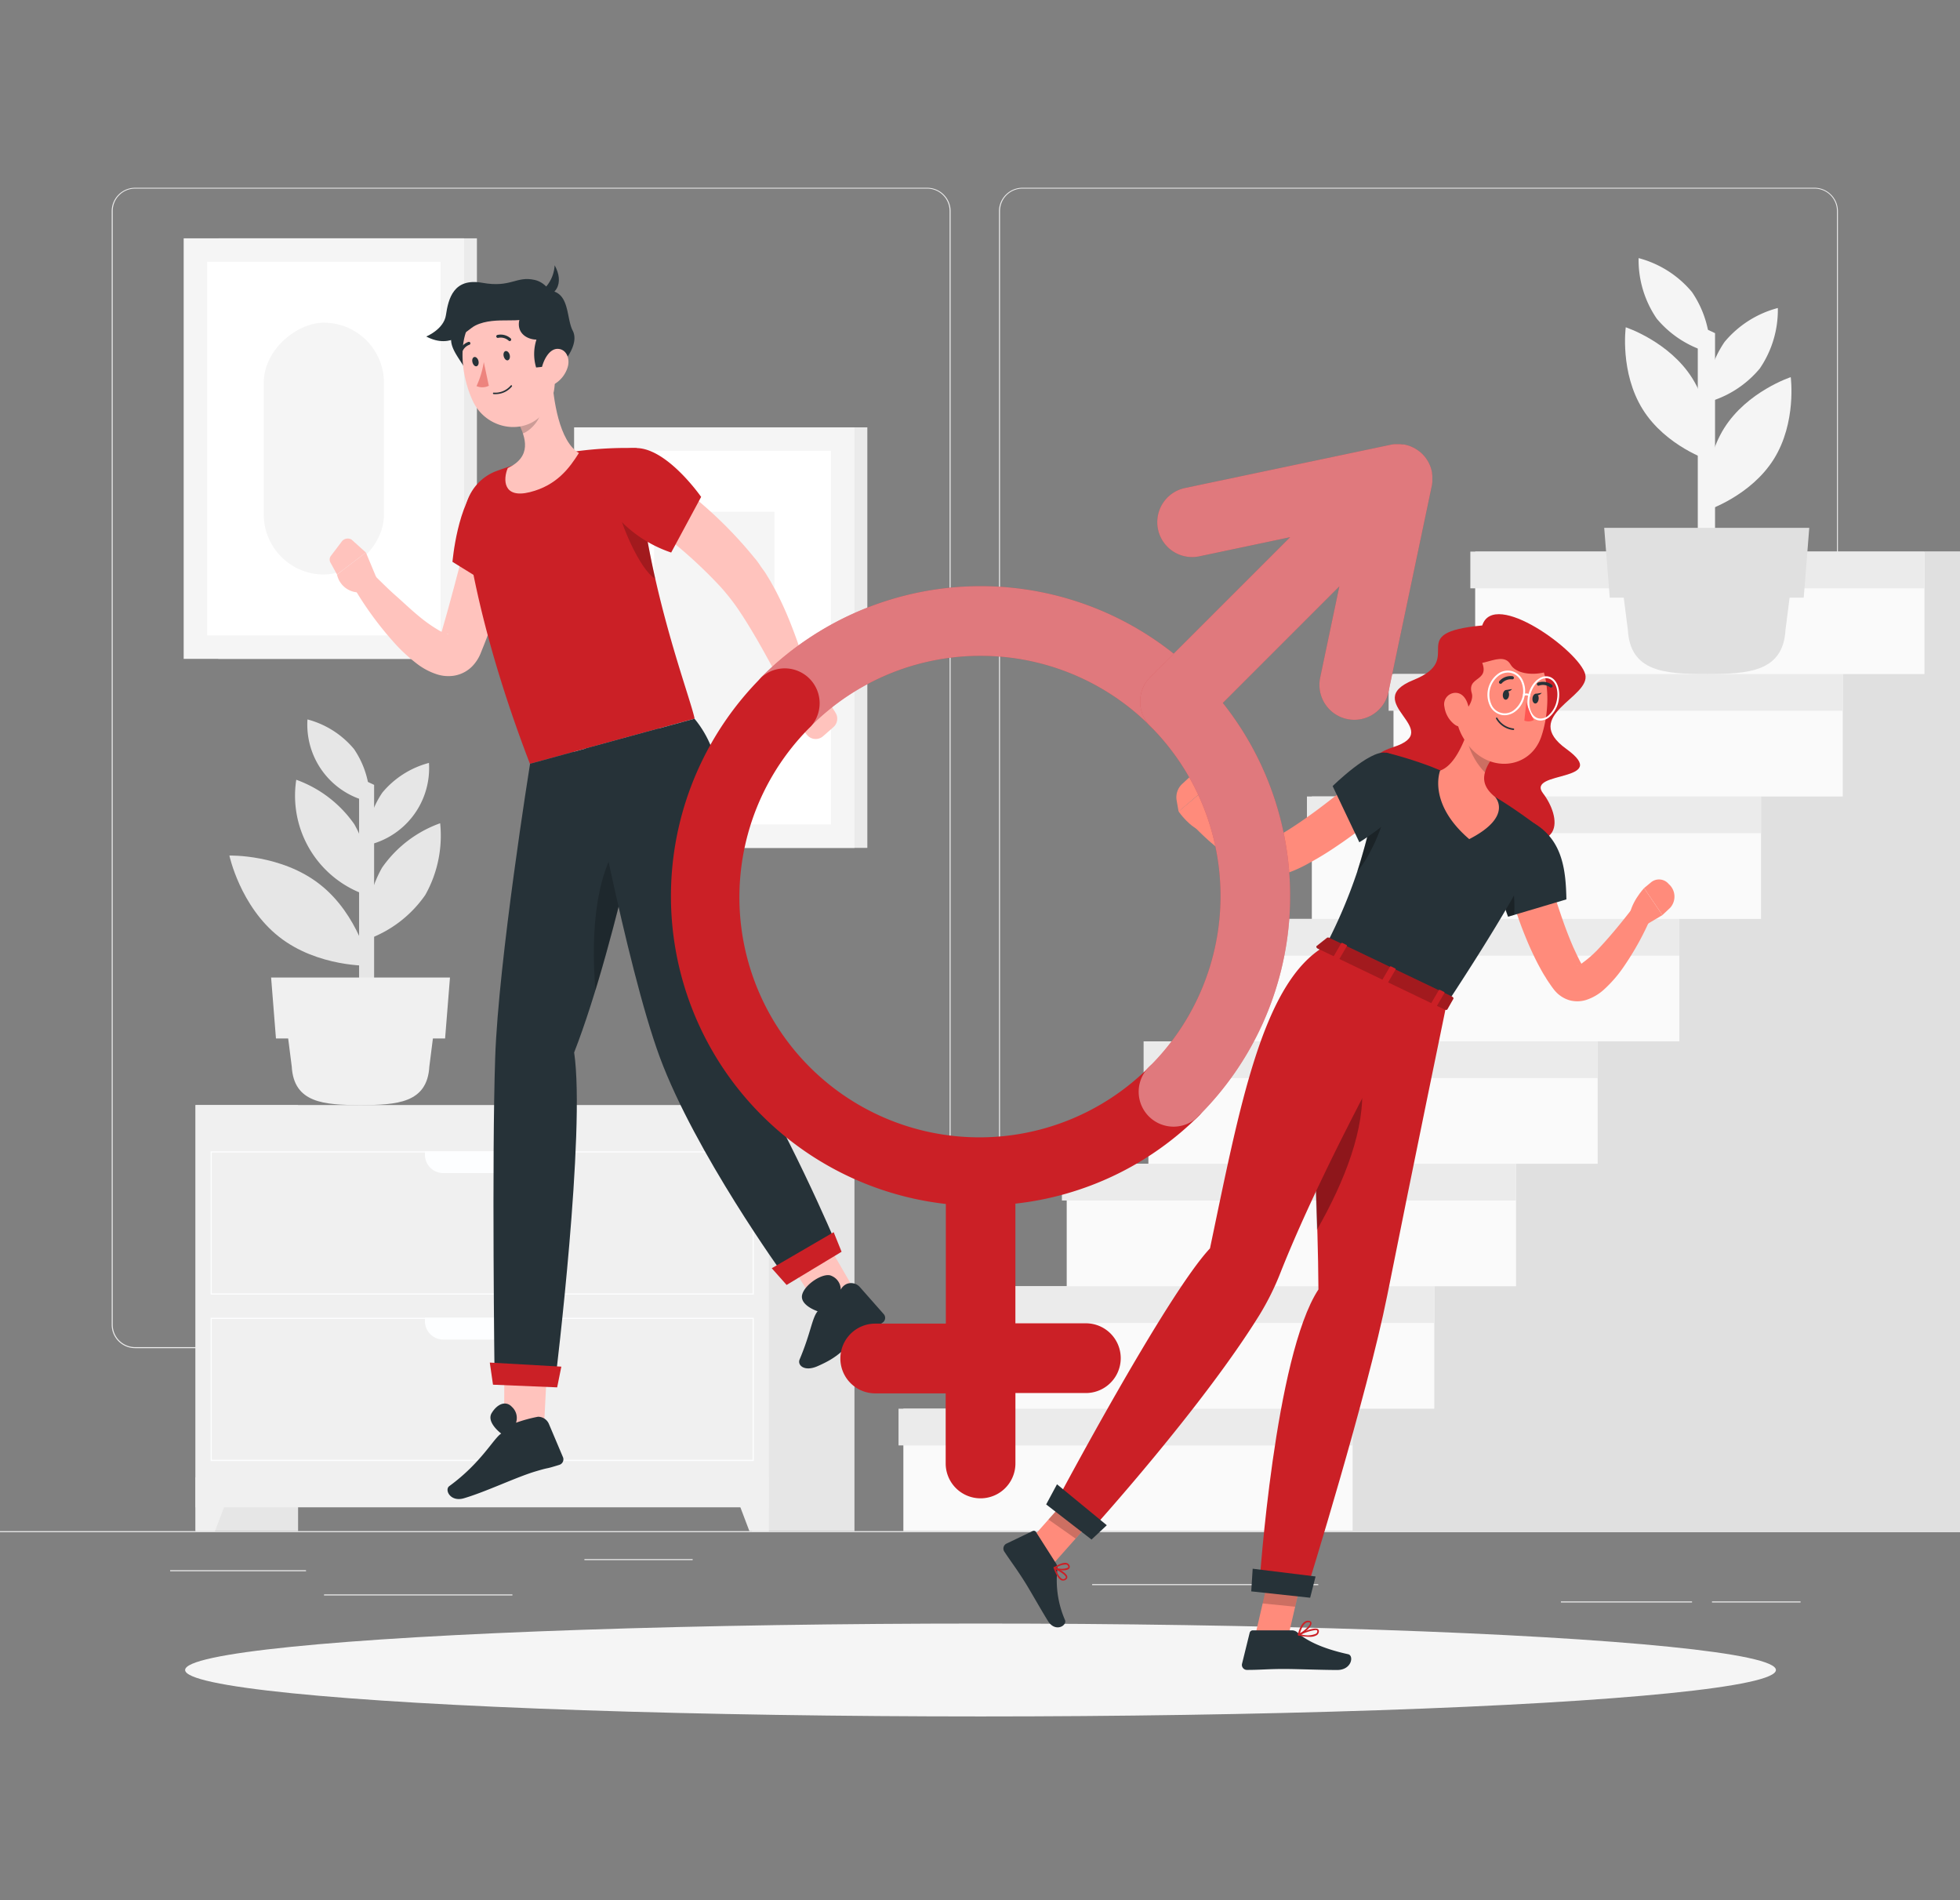 <svg xmlns="http://www.w3.org/2000/svg" xmlns:xlink="http://www.w3.org/1999/xlink" width="261" height="253" viewBox="0 0 261 253">
  <rect x="0" y="0" width="261" height="253" fill="#808080" stroke="none"/>
  <defs>
    <clipPath id="clip-path">
      <rect id="長方形_1534" data-name="長方形 1534" width="261" height="253" transform="translate(1052 9448)" fill="#fff" stroke="#707070" stroke-width="1" opacity="0.665"/>
    </clipPath>
  </defs>
  <g id="マスクグループ_36" data-name="マスクグループ 36" transform="translate(-1052 -9448)" clip-path="url(#clip-path)">
    <g id="Gender_identity-rafiki" data-name="Gender identity-rafiki" transform="translate(1046 9473)">
      <g id="freepik--background-complete--inject-210">
        <rect id="長方形_1508" data-name="長方形 1508" width="273.141" height="0.137" transform="translate(0 178.852)" fill="#ebebeb"/>
        <rect id="長方形_1509" data-name="長方形 1509" width="18.093" height="0.137" transform="translate(28.658 184.053)" fill="#ebebeb"/>
        <rect id="長方形_1510" data-name="長方形 1510" width="14.416" height="0.137" transform="translate(83.821 182.573)" fill="#ebebeb"/>
        <rect id="長方形_1511" data-name="長方形 1511" width="25.085" height="0.137" transform="translate(49.149 187.276)" fill="#ebebeb"/>
        <rect id="長方形_1512" data-name="長方形 1512" width="11.8" height="0.137" transform="translate(233.972 188.21)" fill="#ebebeb"/>
        <rect id="長方形_1513" data-name="長方形 1513" width="17.465" height="0.137" transform="translate(213.853 188.21)" fill="#ebebeb"/>
        <rect id="長方形_1514" data-name="長方形 1514" width="30.111" height="0.137" transform="translate(151.435 185.905)" fill="#ebebeb"/>
        <path id="パス_8105" data-name="パス 8105" d="M146.805,209.488H41.324a3.119,3.119,0,0,1-3.114-3.119V58.092A3.119,3.119,0,0,1,41.324,55H146.805a3.119,3.119,0,0,1,3.119,3.119v148.25A3.119,3.119,0,0,1,146.805,209.488ZM41.324,55.109a2.983,2.983,0,0,0-2.977,2.983V206.369a2.983,2.983,0,0,0,2.977,2.983H146.805a2.988,2.988,0,0,0,2.983-2.983V58.092a2.988,2.988,0,0,0-2.983-2.983Z" transform="translate(-17.337 -55)" fill="#ebebeb"/>
        <path id="パス_8106" data-name="パス 8106" d="M363.106,209.488H257.619a3.125,3.125,0,0,1-3.119-3.119V58.092A3.125,3.125,0,0,1,257.619,55H363.106a3.119,3.119,0,0,1,3.108,3.092V206.369A3.119,3.119,0,0,1,363.106,209.488ZM257.619,55.109a2.988,2.988,0,0,0-2.983,2.983V206.369a2.988,2.988,0,0,0,2.983,2.983H363.106a2.988,2.988,0,0,0,2.983-2.983V58.092a2.988,2.988,0,0,0-2.983-2.983Z" transform="translate(-115.471 -55)" fill="#ebebeb"/>
        <rect id="長方形_1515" data-name="長方形 1515" width="34.448" height="55.988" transform="translate(121.498 87.886) rotate(180)" fill="#ebebeb"/>
        <rect id="長方形_1516" data-name="長方形 1516" width="37.333" height="55.988" transform="translate(119.783 87.886) rotate(180)" fill="#f5f5f5"/>
        <rect id="長方形_1517" data-name="長方形 1517" width="49.733" height="31.078" transform="translate(116.658 35.022) rotate(90)" fill="#fff"/>
        <rect id="長方形_1518" data-name="長方形 1518" width="33.525" height="16.011" transform="translate(109.125 43.129) rotate(90)" fill="#f5f5f5"/>
        <rect id="長方形_1519" data-name="長方形 1519" width="34.448" height="55.988" transform="translate(69.509 62.719) rotate(180)" fill="#ebebeb"/>
        <rect id="長方形_1520" data-name="長方形 1520" width="37.333" height="55.988" transform="translate(67.793 62.719) rotate(180)" fill="#f5f5f5"/>
        <rect id="長方形_1521" data-name="長方形 1521" width="49.733" height="31.078" transform="translate(64.663 9.86) rotate(90)" fill="#fff"/>
        <rect id="長方形_1522" data-name="長方形 1522" width="33.525" height="16.011" rx="8.006" transform="translate(57.13 17.962) rotate(90)" fill="#f5f5f5"/>
        <rect id="長方形_1523" data-name="長方形 1523" width="13.657" height="56.731" transform="translate(45.696 178.852) rotate(180)" fill="#e6e6e6"/>
        <path id="パス_8107" data-name="パス 8107" d="M61.235,376.447H58.64V369.28h5.315Z" transform="translate(-26.606 -197.595)" fill="#f0f0f0"/>
        <rect id="長方形_1524" data-name="長方形 1524" width="13.657" height="56.731" transform="translate(119.783 178.852) rotate(180)" fill="#e6e6e6"/>
        <rect id="長方形_1525" data-name="長方形 1525" width="76.354" height="53.557" transform="translate(108.388 175.679) rotate(180)" fill="#f0f0f0"/>
        <path id="パス_8108" data-name="パス 8108" d="M191.405,376.447H194V369.28h-5.31Z" transform="translate(-85.612 -197.595)" fill="#f0f0f0"/>
        <path id="パス_8109" data-name="パス 8109" d="M134.5,289.993v18.765H62.483V289.993H134.5m.153-.153H62.33v19.071h72.328Z" transform="translate(-28.28 -161.551)" fill="#fdfeff"/>
        <path id="パス_8110" data-name="パス 8110" d="M134.5,330.548V349.3H62.483V330.548H134.5m.153-.158H62.33v19.076h72.328V330.39Z" transform="translate(-28.28 -179.95)" fill="#fdfeff"/>
        <path id="パス_8111" data-name="パス 8111" d="M2.442,0H12.788a2.453,2.453,0,0,1,2.453,2.453V2.9H0V2.453A2.453,2.453,0,0,1,2.442,0Z" transform="translate(77.823 131.184) rotate(180)" fill="#fdfeff"/>
        <path id="パス_8112" data-name="パス 8112" d="M2.442,0H12.788a2.453,2.453,0,0,1,2.453,2.453V2.9H0V2.453A2.453,2.453,0,0,1,2.442,0Z" transform="translate(77.823 153.347) rotate(180)" fill="#fdfeff"/>
        <path id="パス_8113" data-name="パス 8113" d="M100.515,230.882l-2-.934V198.81l2,.934Z" transform="translate(-44.696 -120.249)" fill="#e6e6e6"/>
        <path id="パス_8114" data-name="パス 8114" d="M92.126,188.509a12.085,12.085,0,0,1,2.1,7.031,10.507,10.507,0,0,1-8.293-10.969A12.078,12.078,0,0,1,92.126,188.509Z" transform="translate(-38.989 -113.788)" fill="#e6e6e6"/>
        <path id="パス_8115" data-name="パス 8115" d="M90.865,205.2a16.015,16.015,0,0,1,1.972,9.544,13.958,13.958,0,0,1-9.707-15.471A16.038,16.038,0,0,1,90.865,205.2Z" transform="translate(-37.679 -120.458)" fill="#e6e6e6"/>
        <path id="パス_8116" data-name="パス 8116" d="M102.45,199.114a12.077,12.077,0,0,0-2.1,7.031,10.515,10.515,0,0,0,8.3-10.975A12.091,12.091,0,0,0,102.45,199.114Z" transform="translate(-45.528 -118.598)" fill="#e6e6e6"/>
        <path id="パス_8117" data-name="パス 8117" d="M102.4,215.8a16.063,16.063,0,0,0-1.972,9.544,15.9,15.9,0,0,0,7.735-5.922,16.1,16.1,0,0,0,1.978-9.544A15.962,15.962,0,0,0,102.4,215.8Z" transform="translate(-45.529 -125.272)" fill="#e6e6e6"/>
        <path id="パス_8118" data-name="パス 8118" d="M78.973,221.6c5.162,4.053,6.61,10.816,6.61,10.816s-6.9.219-12.073-3.857-6.61-10.816-6.61-10.816S73.832,217.542,78.973,221.6Z" transform="translate(-30.354 -128.837)" fill="#e6e6e6"/>
        <path id="パス_8119" data-name="パス 8119" d="M90.59,269.008h0c4.862,0,8.883-.262,9.161-5.119l.808-6.37H80.62l.809,6.37C81.707,268.746,85.744,269.008,90.59,269.008Z" transform="translate(-36.579 -146.887)" fill="#f0f0f0"/>
        <path id="パス_8120" data-name="パス 8120" d="M77.715,255.592h22.523l.65-8.112H77.07Z" transform="translate(-34.968 -142.332)" fill="#f0f0f0"/>
        <path id="パス_8121" data-name="パス 8121" d="M242.066,257.783h0v-16.3h10.876V225.175h10.876v-16.3H274.7v-16.3h10.882v-16.3h10.876v-16.3h10.876v-16.3h70.705V274.084H231.19v-16.3Z" transform="translate(-104.895 -95.231)" fill="#fafafa"/>
        <path id="パス_8122" data-name="パス 8122" d="M351.576,257.783h0v-16.3h10.882V225.175h10.876v-16.3h10.876v-16.3h10.876v-16.3H405.97v-16.3h10.876v-16.3h10.876V274.084H340.7v-16.3Z" transform="translate(-154.582 -95.231)" fill="#e0e0e0"/>
        <rect id="長方形_1526" data-name="長方形 1526" width="60.468" height="4.889" transform="translate(125.65 162.551)" fill="#ebebeb"/>
        <rect id="長方形_1527" data-name="長方形 1527" width="60.468" height="4.889" transform="translate(136.527 146.25)" fill="#ebebeb"/>
        <rect id="長方形_1528" data-name="長方形 1528" width="60.468" height="4.889" transform="translate(147.408 129.944)" fill="#ebebeb"/>
        <rect id="長方形_1529" data-name="長方形 1529" width="60.468" height="4.889" transform="translate(158.285 113.643)" fill="#ebebeb"/>
        <rect id="長方形_1530" data-name="長方形 1530" width="60.468" height="4.889" transform="translate(169.161 97.342)" fill="#ebebeb"/>
        <rect id="長方形_1531" data-name="長方形 1531" width="60.468" height="4.889" transform="translate(180.038 81.041)" fill="#ebebeb"/>
        <rect id="長方形_1532" data-name="長方形 1532" width="60.468" height="4.889" transform="translate(190.914 64.74)" fill="#ebebeb"/>
        <rect id="長方形_1533" data-name="長方形 1533" width="60.468" height="4.889" transform="translate(201.796 48.439)" fill="#ebebeb"/>
        <path id="パス_8123" data-name="パス 8123" d="M427.14,125.251l-2.3-1.071V88.47l2.3,1.071Z" transform="translate(-192.758 -70.186)" fill="#f5f5f5"/>
        <path id="パス_8124" data-name="パス 8124" d="M417.514,76.658a13.866,13.866,0,0,1,2.409,8.063,13.87,13.87,0,0,1-7.1-4.523,13.833,13.833,0,0,1-2.415-8.058A13.846,13.846,0,0,1,417.514,76.658Z" transform="translate(-186.207 -62.777)" fill="#f5f5f5"/>
        <path id="パス_8125" data-name="パス 8125" d="M416.071,95.8c3.076,4.917,2.262,10.926,2.262,10.926s-5.8-1.879-8.872-6.8S407.2,89,407.2,89,413,90.9,416.071,95.8Z" transform="translate(-184.71 -70.426)" fill="#f5f5f5"/>
        <path id="パス_8126" data-name="パス 8126" d="M429.361,88.818a13.846,13.846,0,0,0-2.415,8.063,13.841,13.841,0,0,0,7.1-4.518,13.819,13.819,0,0,0,2.409-8.063A13.815,13.815,0,0,0,429.361,88.818Z" transform="translate(-193.712 -68.294)" fill="#f5f5f5"/>
        <path id="パス_8127" data-name="パス 8127" d="M429.3,107.956c-3.076,4.917-2.262,10.926-2.262,10.926s5.8-1.9,8.872-6.8,2.262-10.926,2.262-10.926S432.376,103.056,429.3,107.956Z" transform="translate(-193.711 -75.944)" fill="#f5f5f5"/>
        <path id="パス_8128" data-name="パス 8128" d="M417.513,162.566h0c5.572,0,10.183-.3,10.5-5.867l.929-7.309H406.09l.934,7.309C407.341,162.288,411.952,162.566,417.513,162.566Z" transform="translate(-184.251 -97.827)" fill="#e0e0e0"/>
        <path id="パス_8129" data-name="パス 8129" d="M402.768,147.178H428.6l.737-9.3H402.03Z" transform="translate(-182.409 -92.604)" fill="#e0e0e0"/>
      </g>
      <g id="freepik--Shadow--inject-210" transform="translate(30.652 191.155)">
        <ellipse id="freepik--path--inject-210" cx="105.918" cy="6.184" rx="105.918" ry="6.184" transform="translate(0 0)" fill="#f5f5f5"/>
      </g>
      <g id="freepik--character-1--inject-210" transform="translate(49.9 10.319)">
        <path id="パス_8130" data-name="パス 8130" d="M118.807,137.614c-.617,2.731-1.349,5.392-2.185,8.041-.421,1.322-.88,2.628-1.355,3.939-.24.656-.492,1.306-.748,1.956l-.4.994a5.463,5.463,0,0,1-1.158,1.852,4.37,4.37,0,0,1-2.5,1.278,4.993,4.993,0,0,1-2.185-.18,8.828,8.828,0,0,1-2.568-1.322,22,22,0,0,1-3.349-3.114,45.193,45.193,0,0,1-5.015-6.85,1.6,1.6,0,0,1,2.486-1.983l.055.049c.934.907,1.885,1.874,2.863,2.731s1.939,1.786,2.923,2.6a19.628,19.628,0,0,0,2.934,2.081,3.392,3.392,0,0,0,1.093.442c.093,0,.055-.055-.164-.038a1.322,1.322,0,0,0-.732.339c-.158.153-.153.186-.142.1l.273-.934.546-1.912c.366-1.278.7-2.573,1.054-3.857l2.032-7.719v-.049a3.223,3.223,0,0,1,6.26,1.524Z" transform="translate(-93.959 -101.025)" fill="#ffc3bd"/>
        <path id="パス_8131" data-name="パス 8131" d="M124.995,125.768c-3.059,2.731-3.715,10.609-3.715,10.609l9.134,5.649s.841-4.37,1.426-9.675C132.5,126.6,128.7,122.447,124.995,125.768Z" transform="translate(-104.927 -96.892)" fill="#cb2026"/>
        <path id="パス_8132" data-name="パス 8132" d="M147.15,118.439a50.413,50.413,0,0,0-18.819,3.108,6.555,6.555,0,0,0-4.059,6.949c.754,5.878,2.846,16.864,8.653,31.979l21.933-6.009C154.143,151.063,147.855,135.052,147.15,118.439Z" transform="translate(-106.258 -94.102)" fill="#cb2026"/>
        <path id="パス_8133" data-name="パス 8133" d="M98.429,147.369,96.981,143.9l-3.851,2.923a3.008,3.008,0,0,0,3.545,2.327Z" transform="translate(-92.154 -105.655)" fill="#ffc3bd"/>
        <path id="パス_8134" data-name="パス 8134" d="M92.9,140.956l-1.344,1.775a.83.83,0,0,0-.137.9l.9,1.639,3.851-2.923-1.9-1.715a1,1,0,0,0-1.371.328Z" transform="translate(-91.344 -104.104)" fill="#ffc3bd"/>
        <path id="パス_8135" data-name="パス 8135" d="M161.71,133c.1,1.6,2.8,8.232,4.917,9.445-.508-2.229-.978-4.572-1.371-7Z" transform="translate(-123.27 -100.709)" opacity="0.2"/>
        <path id="パス_8136" data-name="パス 8136" d="M140.375,100.73c.158,3.136.951,8.773,3.589,10.33-1.246,1.978-2.939,4.316-6.528,5.212s-3.578-1.7-2.95-3.2c3.2-1.524,2.486-4,1.306-6.211Z" transform="translate(-110.774 -86.068)" fill="#ffc3bd"/>
        <path id="パス_8137" data-name="パス 8137" d="M139.841,105.31l-2.731,3.633a9.768,9.768,0,0,1,.71,1.6c1.251-.459,2.682-2.245,2.486-3.616A4.725,4.725,0,0,0,139.841,105.31Z" transform="translate(-112.109 -88.146)" opacity="0.2"/>
        <path id="パス_8138" data-name="パス 8138" d="M126.314,87.336c2.486.874,2.016,2.9,1.027,3.824a6.112,6.112,0,0,1,2.633,2.617l-2.622,2.1s-3.655-.115-4.294-2.185-4.2-4.534-.344-6.943S126.314,87.336,126.314,87.336Z" transform="translate(-104.776 -79.3)" fill="#263238"/>
        <path id="パス_8139" data-name="パス 8139" d="M135.347,87.932c.656,4.163,1.251,6.555-.361,9.117-2.431,3.824-7.932,3.032-9.833-.858-1.7-3.507-2.491-9.724,1.18-12.215a5.812,5.812,0,0,1,9.014,3.955Z" transform="translate(-106.036 -78.011)" fill="#ffc3bd"/>
        <path id="パス_8140" data-name="パス 8140" d="M128.383,82.075c-.388,1.338-4.217,0-6.938,1.344-1.24.612-3.119,3.278-6.555,1.475,0,0,2.338-.961,2.617-2.841.328-2.185,1.005-5,4.851-4.31s4.485-.945,6.976-.382C132.475,78.065,133.644,84.129,128.383,82.075Z" transform="translate(-102.027 -75.41)" fill="#263238"/>
        <path id="パス_8141" data-name="パス 8141" d="M137.687,83.087c-1.185,2.387.59,3.48,1.956,3.48a6.24,6.24,0,0,0-.044,3.715l3.343-.344s2.529-2.639,1.524-4.572-.18-6.173-4.616-5.2S137.687,83.087,137.687,83.087Z" transform="translate(-112.107 -76.674)" fill="#263238"/>
        <path id="パス_8142" data-name="パス 8142" d="M140.08,78.413c2.322-1.185,3.234-2.824,3.338-4.523C144.647,76.1,144.008,78.441,140.08,78.413Z" transform="translate(-113.457 -73.89)" fill="#263238"/>
        <path id="パス_8143" data-name="パス 8143" d="M146.379,96.784a3.95,3.95,0,0,1-1.857,2.234c-1.125.546-1.836-.546-1.639-1.83.169-1.185.961-2.906,2.147-2.928S146.794,95.565,146.379,96.784Z" transform="translate(-114.713 -83.132)" fill="#ffc3bd"/>
        <path id="パス_8144" data-name="パス 8144" d="M133.85,349.541l5.321-.677.5-9.784-5.769.568Z" transform="translate(-110.63 -194.212)" fill="#ffc3bd"/>
        <path id="パス_8145" data-name="パス 8145" d="M142.017,229.928c5.883-15.061,11.221-43.118,11.221-43.118l-17.093,4.682s-4.206,26.178-4.643,39.119c-.459,13.46-.082,42.566-.082,42.566h8.14S143.568,240.449,142.017,229.928Z" transform="translate(-109.461 -125.124)" fill="#263238"/>
        <path id="パス_8146" data-name="パス 8146" d="M160.249,211.92c-4.294,4.43-4.955,13.3-4.3,21.157,2.1-6.872,4.021-14.64,5.49-21.1Z" transform="translate(-120.558 -136.517)" opacity="0.2"/>
        <path id="パス_8147" data-name="パス 8147" d="M130.8,344.264l8.544.355.557-2.759-9.527-.541Z" transform="translate(-109.051 -195.228)" fill="#cb2026"/>
        <path id="パス_8148" data-name="パス 8148" d="M134.546,95.327c.076.339-.044.645-.262.694s-.459-.191-.546-.546.044-.645.262-.688S134.475,94.993,134.546,95.327Z" transform="translate(-110.566 -83.369)" fill="#263238"/>
        <path id="パス_8149" data-name="パス 8149" d="M126.926,96.777c.076.339-.044.645-.262.694s-.459-.191-.546-.546.044-.645.262-.688S126.855,96.443,126.926,96.777Z" transform="translate(-107.109 -84.027)" fill="#263238"/>
        <path id="パス_8150" data-name="パス 8150" d="M128.107,97.48a12.083,12.083,0,0,1-.967,3.2,1.972,1.972,0,0,0,1.639-.044Z" transform="translate(-107.585 -84.593)" fill="#ed847e"/>
        <path id="パス_8151" data-name="パス 8151" d="M131.681,104.286a2.819,2.819,0,0,0,1.988-1.016.1.1,0,1,0-.164-.12,2.688,2.688,0,0,1-2.262.94.1.1,0,0,0-.1.1.1.1,0,0,0,.1.1A2.962,2.962,0,0,0,131.681,104.286Z" transform="translate(-109.4 -87.138)" fill="#263238"/>
        <path id="パス_8152" data-name="パス 8152" d="M133.805,91.639a.2.2,0,0,0,.082-.055.208.208,0,0,0,0-.284,2.021,2.021,0,0,0-1.786-.47.2.2,0,0,0-.137.246.208.208,0,0,0,.251.142h0a1.59,1.59,0,0,1,1.409.388.191.191,0,0,0,.18.033Z" transform="translate(-109.771 -81.555)" fill="#263238"/>
        <path id="パス_8153" data-name="パス 8153" d="M123.117,94.166a.186.186,0,0,0,.137-.131,1.579,1.579,0,0,1,.983-1.093.2.2,0,0,0,.137-.251.2.2,0,0,0-.246-.137,1.972,1.972,0,0,0-1.256,1.333.2.2,0,0,0,.246.251Z" transform="translate(-105.644 -82.355)" fill="#263238"/>
        <path id="パス_8154" data-name="パス 8154" d="M207.293,320l4.092-3.469-4.906-8.478-4.529,3.622Z" transform="translate(-141.528 -180.133)" fill="#ffc3bd"/>
        <path id="パス_8155" data-name="パス 8155" d="M173.006,226.851c-4.824-18.645,2.966-33.077-4.764-42.451l-14.493,3.966s5.343,28.849,9.871,41.1c4.72,12.734,16.487,29.008,16.487,29.008l6.965-4.239S180.474,238.509,173.006,226.851Z" transform="translate(-119.659 -124.03)" fill="#263238"/>
        <path id="パス_8156" data-name="パス 8156" d="M212.2,321.148a1.568,1.568,0,0,1,1.7.475l3.168,3.589a.759.759,0,0,1-.137,1.093c-1.917,1.388-1.573.94-3.447,2.251-2.185,1.535-2.322,2.3-5.261,3.578-1.743.759-2.693-.137-2.371-.9,1.5-3.551,1.639-5.512,2.4-6.419,0,0-2.387-.776-2.065-2.185s2.917-3.081,3.944-2.513a1.988,1.988,0,0,1,1.2,1.825A1.584,1.584,0,0,1,212.2,321.148Z" transform="translate(-143.273 -185.556)" fill="#263238"/>
        <path id="パス_8157" data-name="パス 8157" d="M132.118,353.054a1.568,1.568,0,0,1,1.469.989l1.868,4.414a.765.765,0,0,1-.486,1c-2.256.7-.945.213-3.141.863-2.568.759-6.555,2.693-9.56,3.584-1.819.546-2.628-1.125-1.961-1.612,4.256-3.1,5.916-6.381,6.916-7,0,0-2.021-1.491-1.267-2.731s1.9-1.683,2.693-.819a1.994,1.994,0,0,1,.546,2.109A19.609,19.609,0,0,1,132.118,353.054Z" transform="translate(-104.38 -199.751)" fill="#263238"/>
        <path id="パス_8158" data-name="パス 8158" d="M201.088,316.565l7.32-4.419-1.054-2.606-8.243,4.8Z" transform="translate(-140.24 -180.809)" fill="#cb2026"/>
        <path id="パス_8159" data-name="パス 8159" d="M164.533,121.069c1.36.934,2.584,1.874,3.824,2.852s2.458,2,3.66,3.043a56.23,56.23,0,0,1,6.768,6.981,9.253,9.253,0,0,1,.765,1.011c.219.355.508.694.737,1.054l.666,1.093.606,1.093a45.344,45.344,0,0,1,2.021,4.408,60.239,60.239,0,0,1,2.83,9.063,1.606,1.606,0,0,1-2.988,1.093v-.044c-1.4-2.666-2.83-5.37-4.316-7.943-.754-1.284-1.513-2.546-2.311-3.731a28.156,28.156,0,0,0-2.562-3.278,62.738,62.738,0,0,0-6.375-5.944c-1.142-.956-2.311-1.879-3.485-2.8s-2.393-1.836-3.534-2.688l-.044-.027a3.223,3.223,0,1,1,3.742-5.25Z" transform="translate(-122.242 -95.017)" fill="#ffc3bd"/>
        <path id="パス_8160" data-name="パス 8160" d="M161.9,118.439c4.108.071,8.571,6.5,8.571,6.5l-3.988,7.408a17,17,0,0,1-8-5.665C155.021,122.022,156.922,118.357,161.9,118.439Z" transform="translate(-121.006 -94.102)" fill="#cb2026"/>
        <path id="パス_8161" data-name="パス 8161" d="M202.45,175.525l1.142,4.146,4.37-2.731s-1.491-3.627-3.545-3.147Z" transform="translate(-141.755 -119.198)" fill="#ffc3bd"/>
        <path id="パス_8162" data-name="パス 8162" d="M208.421,184.554l1.377-1.207a1.5,1.5,0,0,0,.284-1.912l-1.142-1.825-4.37,2.731,1.743,2.076a1.491,1.491,0,0,0,2.109.137Z" transform="translate(-142.717 -121.857)" fill="#ffc3bd"/>
      </g>
      <g id="freepik--character-2--inject-210" transform="translate(139.614 56.771)">
        <path id="パス_8163" data-name="パス 8163" d="M360.257,160.424c1.568-4.873,12.941,3.414,13.717,6.506s-8.7,5.463-2.529,9.926-5.419,2.884-3.1,5.905,3.5,9.117-7.648,4.884S341.3,178.9,348.4,176.626s-4.551-6.009,2.688-8.937S349.556,161.423,360.257,160.424Z" transform="translate(-296.49 -158.923)" fill="#cb2026"/>
        <path id="パス_8164" data-name="パス 8164" d="M383.91,220.753c.623,2.147,1.349,4.4,2.114,6.555.393,1.093.8,2.12,1.24,3.136.235.5.459,1.005.7,1.475.115.246.24.475.366.694l.191.339.049.087v.044h0a1.093,1.093,0,0,0-.459-.229.5.5,0,0,0-.372,0,1.639,1.639,0,0,0,.754-.355,15.1,15.1,0,0,0,2.311-2.076c1.53-1.639,3.026-3.485,4.441-5.321l.033-.038a1.36,1.36,0,0,1,2.322,1.377A37.93,37.93,0,0,1,393.984,233a17.078,17.078,0,0,1-2.671,3.081,6.5,6.5,0,0,1-2.365,1.366,3.949,3.949,0,0,1-2.147.049,4.026,4.026,0,0,1-1.928-1.207c-.12-.126-.2-.24-.3-.361l-.1-.142-.077-.1-.29-.421c-.2-.284-.377-.546-.546-.847-.366-.546-.666-1.131-.978-1.7-.59-1.142-1.125-2.289-1.6-3.452a52.694,52.694,0,0,1-2.365-7.1,2.731,2.731,0,0,1,5.266-1.442Z" transform="translate(-311.365 -186.082)" fill="#ff8b7b"/>
        <path id="パス_8165" data-name="パス 8165" d="M410.134,230.706l2.42-1.431-2.442-3.595s-1.956,2.065-1.972,4.135Z" transform="translate(-324.794 -189.212)" fill="#ff8b7b"/>
        <path id="パス_8166" data-name="パス 8166" d="M415.126,224.276l-.109-.109a1.672,1.672,0,0,0-2.3-.246l-.967.8,2.442,3.595,1.038-.978a2.223,2.223,0,0,0-.1-3.065Z" transform="translate(-326.432 -188.255)" fill="#ff8b7b"/>
        <path id="パス_8167" data-name="パス 8167" d="M374,213.04a31.59,31.59,0,0,0,1.59,6.331c.5,1.519.923,2.66.923,2.66l.836-.246,6.927-2.059c-.077-3.687-.432-7.73-4.141-10.024C377.783,208.26,373.866,210.483,374,213.04Z" transform="translate(-309.302 -181.756)" fill="#263238"/>
        <path id="パス_8168" data-name="パス 8168" d="M376.88,225.756c.5,1.519.923,2.66.923,2.66l.836-.246c.06-1.442.044-3.731-.6-4.851A6.3,6.3,0,0,0,376.88,225.756Z" transform="translate(-310.611 -188.141)" opacity="0.3"/>
        <path id="パス_8169" data-name="パス 8169" d="M316.87,399.826l4.332.415,2.344-10.106-4.332-.415Z" transform="translate(-283.383 -263.64)" fill="#ff8b7b"/>
        <path id="パス_8170" data-name="パス 8170" d="M260.55,380l3.611,2.546,6.774-7.632-3.611-2.54Z" transform="translate(-257.83 -255.768)" fill="#ff8b7b"/>
        <path id="パス_8171" data-name="パス 8171" d="M262.585,386.658l-2.671-4.184a.339.339,0,0,0-.437-.131l-3.529,1.693a.732.732,0,0,0-.262,1.032c.956,1.448,1.491,2.092,2.66,3.933.727,1.136,2.185,3.747,3.158,5.315s2.557.634,2.278-.109a13.3,13.3,0,0,1-1.022-6.774,1.191,1.191,0,0,0-.175-.776Z" transform="translate(-255.571 -260.277)" fill="#263238"/>
        <path id="パス_8172" data-name="パス 8172" d="M320.361,406.58h-5.217a.426.426,0,0,0-.4.317l-1.016,4.124a.667.667,0,0,0,.661.825c1.836,0,2.731-.126,5-.126,1.409,0,5.059.137,7.009.137s2.251-1.928,1.459-2.1c-3.562-.781-5.627-1.863-6.747-2.89A1.093,1.093,0,0,0,320.361,406.58Z" transform="translate(-281.947 -271.289)" fill="#263238"/>
        <path id="パス_8173" data-name="パス 8173" d="M324.4,390.135l-1.306,5.649-4.327-.437,1.3-5.627Z" transform="translate(-284.246 -263.64)" opacity="0.2"/>
        <path id="パス_8174" data-name="パス 8174" d="M270.041,372.37l3.616,2.54-3.5,3.933L266.55,376.3Z" transform="translate(-260.552 -255.768)" opacity="0.2"/>
        <path id="パス_8175" data-name="パス 8175" d="M334.12,218.385l16.11,7.73c14.291-21.726,12.783-23.2,12.783-23.2s-2.491-1.928-5.124-3.616c-.4-.251-.8-.5-1.2-.743a57.235,57.235,0,0,0-7.309-3.534c-.371-.158-.743-.306-1.093-.453a54.08,54.08,0,0,0-6.14-1.923c-.628,3.2-1.2,5.9-1.743,8.238-.71,3.048-1.382,5.463-2.054,7.561A67.515,67.515,0,0,1,334.12,218.385Z" transform="translate(-291.21 -174.225)" fill="#263238"/>
        <path id="パス_8176" data-name="パス 8176" d="M341.83,213.865c1.874-2.1,4.037-7.255,3.873-9.325l-1.819,1.764C343.174,209.353,342.5,211.784,341.83,213.865Z" transform="translate(-294.708 -179.62)" opacity="0.3"/>
        <path id="パス_8177" data-name="パス 8177" d="M365.223,188c-.792,2.054-1.923,4.032-3.4,4.534,0,0-1.754,4.3,3.873,9.128,5.927-3.037,3.442-5.616,3.442-5.616-2.344-1.9-1.606-3.682.415-6.282l-1.743-1.814a1.4,1.4,0,0,0-2.589.049Z" transform="translate(-303.663 -171.715)" fill="#ff8b7b"/>
        <path id="パス_8178" data-name="パス 8178" d="M370.908,187.942a1.4,1.4,0,0,0-2.518-.131,9.232,9.232,0,0,0,2.486,4.949,9.506,9.506,0,0,1,1.759-3Z" transform="translate(-306.759 -171.702)" opacity="0.2"/>
        <path id="パス_8179" data-name="パス 8179" d="M365.907,169.988c-.191,4.4-.366,6.26,1.562,8.779,2.9,3.786,8.243,3.174,9.724-1.054,1.333-3.824,1.431-10.379-2.584-12.635a5.791,5.791,0,0,0-8.7,4.911Z" transform="translate(-305.582 -161.359)" fill="#ff8b7b"/>
        <path id="パス_8180" data-name="パス 8180" d="M387.657,176.093a.066.066,0,0,0,.027,0,.218.218,0,0,0-.06-.295,2.016,2.016,0,0,0-1.863-.29.213.213,0,1,0,.164.393,1.6,1.6,0,0,1,1.475.246A.2.2,0,0,0,387.657,176.093Z" transform="translate(-314.581 -166.398)" fill="#263238"/>
        <path id="パス_8181" data-name="パス 8181" d="M365.7,167.186c3.392,4.884-1.131,3.278-.295,6.009.546,1.841-3.644,5.73-4.78,2.453S360.171,166.514,365.7,167.186Z" transform="translate(-303.025 -162.648)" fill="#cb2026"/>
        <path id="パス_8182" data-name="パス 8182" d="M367.78,164.843c.612,4.583,4.824-.246,6.233,2.185s8.38,1.016,6.359-1.8S370.413,159.932,367.78,164.843Z" transform="translate(-306.482 -160.338)" fill="#cb2026"/>
        <path id="パス_8183" data-name="パス 8183" d="M363.067,179.938a3.578,3.578,0,0,0,1.322,2.333c.961.754,1.879,0,1.972-1.158.082-1.043-.317-2.688-1.459-2.988A1.515,1.515,0,0,0,363.067,179.938Z" transform="translate(-304.337 -167.61)" fill="#ff8b7b"/>
        <path id="パス_8184" data-name="パス 8184" d="M342.916,248.674s-4.534,21.922-7.9,38.786c-2.682,13.406-10.642,38.988-10.642,38.988l-6.37-.634s2.032-30.291,7.845-39.125c-.1-19.666-2.693-38.841,4.185-44.32Z" transform="translate(-283.896 -196.784)" fill="#cb2026"/>
        <path id="パス_8185" data-name="パス 8185" d="M316.181,391.56l8.375,1.032-.721,2.83-7.845-.847Z" transform="translate(-282.984 -264.475)" fill="#263238"/>
        <path id="パス_8186" data-name="パス 8186" d="M337.638,268.679l-6.009-5.769c-.716,6.812-.235,15.716.033,25.167C335.381,281.571,338.14,274.491,337.638,268.679Z" transform="translate(-289.91 -206.104)" opacity="0.3"/>
        <path id="パス_8187" data-name="パス 8187" d="M317.053,245.851s-12.264,21.458-18.574,37.393a35.538,35.538,0,0,1-2.791,5.632c-7.648,12.357-22.228,28.456-22.228,28.456l-4.66-3.895s14.487-27.227,20.283-33.4c3.955-18.83,6.981-35.508,15.383-40.277Z" transform="translate(-261.573 -195.6)" fill="#cb2026"/>
        <path id="パス_8188" data-name="パス 8188" d="M272.042,378.338,266,373.662l1.442-2.682,6.632,5.452Z" transform="translate(-260.303 -255.137)" fill="#263238"/>
        <path id="パス_8189" data-name="パス 8189" d="M333.278,237.763l-1.377,1.093c-.1.082-.027.262.164.355l16.891,8.112c.147.066.295.055.35-.033l.792-1.393c.06-.093-.033-.24-.191-.317l-16.334-7.812a.328.328,0,0,0-.3-.005Z" transform="translate(-290.182 -194.679)" fill="#cb2026"/>
        <path id="パス_8190" data-name="パス 8190" d="M333.278,237.763l-1.377,1.093c-.1.082-.027.262.164.355l16.891,8.112c.147.066.295.055.35-.033l.792-1.393c.06-.093-.033-.24-.191-.317l-16.334-7.812a.328.328,0,0,0-.3-.005Z" transform="translate(-290.182 -194.679)" opacity="0.2"/>
        <path id="パス_8191" data-name="パス 8191" d="M336.542,241.254l-.437-.213c-.087-.038-.137-.115-.1-.169l1.049-1.8c.033-.055.131-.06.213,0l.437.213c.087.038.137.12.1.169l-1.049,1.8A.164.164,0,0,1,336.542,241.254Z" transform="translate(-292.059 -195.269)" fill="#cb2026"/>
        <path id="パス_8192" data-name="パス 8192" d="M360.326,252.694l-.437-.213c-.087-.038-.131-.12-.1-.169l1.049-1.8c.033-.055.126-.06.213,0l.437.213c.087.038.131.115.1.169l-1.054,1.8A.218.218,0,0,1,360.326,252.694Z" transform="translate(-302.853 -200.46)" fill="#cb2026"/>
        <path id="パス_8193" data-name="パス 8193" d="M348.417,246.974l-.437-.213c-.082-.038-.131-.115-.1-.169l1.049-1.8c.033-.055.126-.06.213,0l.437.213c.087.038.137.115.1.169l-1.049,1.8A.234.234,0,0,1,348.417,246.974Z" transform="translate(-297.449 -197.865)" fill="#cb2026"/>
        <path id="パス_8194" data-name="パス 8194" d="M377.315,177.988c-.038.355.115.666.344.7s.442-.235.481-.59-.12-.672-.344-.7S377.353,177.633,377.315,177.988Z" transform="translate(-310.806 -167.305)" fill="#263238"/>
        <path id="パス_8195" data-name="パス 8195" d="M384.535,178.918c-.038.355.115.666.344.7s.443-.235.481-.6-.115-.666-.344-.694S384.573,178.563,384.535,178.918Z" transform="translate(-314.082 -167.727)" fill="#263238"/>
        <path id="パス_8196" data-name="パス 8196" d="M385.23,178.227l.863-.137S385.6,178.7,385.23,178.227Z" transform="translate(-314.4 -167.619)" fill="#263238"/>
        <path id="パス_8197" data-name="パス 8197" d="M375.852,178.615a2.028,2.028,0,0,1-.508-.066,2.251,2.251,0,0,1-1.491-1.289,3.458,3.458,0,0,1,1.027-4.086,2.185,2.185,0,0,1,3.414.858,3.278,3.278,0,0,1,.18,2.218l-.126-.033.126.033a3.278,3.278,0,0,1-1.207,1.868A2.376,2.376,0,0,1,375.852,178.615Zm.443-5.681a2.136,2.136,0,0,0-1.262.442,3.2,3.2,0,0,0-.951,3.775,1.934,1.934,0,0,0,3.032.765,3.2,3.2,0,0,0,.951-3.775,2.021,2.021,0,0,0-1.322-1.153A1.8,1.8,0,0,0,376.295,172.934Z" transform="translate(-309.108 -165.162)" fill="#fff"/>
        <path id="パス_8198" data-name="パス 8198" d="M385.058,179.951a1.54,1.54,0,0,1-.355-.044c-1.093-.279-1.639-1.8-1.262-3.4s1.639-2.682,2.731-2.409,1.639,1.8,1.256,3.409a3.786,3.786,0,0,1-1.093,1.89,1.939,1.939,0,0,1-1.278.557Zm.748-5.643c-.88,0-1.786.94-2.114,2.256-.371,1.464.109,2.852,1.093,3.092a1.535,1.535,0,0,0,1.4-.453,3.5,3.5,0,0,0,1.005-1.764c.366-1.464-.115-2.852-1.093-3.092A1.092,1.092,0,0,0,385.807,174.308Z" transform="translate(-313.534 -165.788)" fill="#fff"/>
        <path id="パス_8199" data-name="パス 8199" d="M383.051,178.657a.115.115,0,0,1-.1-.055c-.147-.191-.546-.066-.546-.066a.127.127,0,1,1-.082-.24s.585-.191.841.153a.131.131,0,0,1,0,.18A.164.164,0,0,1,383.051,178.657Z" transform="translate(-313.04 -167.689)" fill="#fff"/>
        <path id="パス_8200" data-name="パス 8200" d="M382.828,180.27a9.833,9.833,0,0,0,1.005,2.425,1.48,1.48,0,0,1-1.273.082Z" transform="translate(-313.188 -168.608)" fill="#ff5652"/>
        <path id="パス_8201" data-name="パス 8201" d="M377.978,185.757a.115.115,0,0,0,.077-.093.109.109,0,0,0-.093-.115,2.852,2.852,0,0,1-2.141-1.393.1.1,0,1,0-.18.093,2.988,2.988,0,0,0,2.3,1.508Z" transform="translate(-310.038 -170.337)" fill="#263238"/>
        <path id="パス_8202" data-name="パス 8202" d="M376.646,175.041a.186.186,0,0,0,.087-.055,1.639,1.639,0,0,1,1.388-.546.2.2,0,0,0,.24-.164.219.219,0,0,0-.169-.251,1.994,1.994,0,0,0-1.759.65.213.213,0,0,0,.213.35Z" transform="translate(-310.383 -165.767)" fill="#263238"/>
        <path id="パス_8203" data-name="パス 8203" d="M268.889,392.925h.066a.579.579,0,0,0,.546-.164.377.377,0,0,0,.131-.339c-.087-.546-1.519-1.213-1.683-1.289a.1.1,0,0,0-.137.137C268,391.821,268.392,392.723,268.889,392.925Zm-.792-1.469c.546.279,1.289.727,1.338,1.021a.158.158,0,0,1-.066.148.377.377,0,0,1-.361.115C268.72,392.662,268.386,392.193,268.1,391.455Z" transform="translate(-261.121 -264.277)" fill="#cb2026"/>
        <path id="パス_8204" data-name="パス 8204" d="M267.978,390.944c.492.2,1.557.3,1.89-.033a.382.382,0,0,0,.049-.459.546.546,0,0,0-.355-.3c-.606-.175-1.639.546-1.7.546a.1.1,0,0,0-.044.093.1.1,0,0,0,.055.087Zm1.573-.574a.333.333,0,0,1,.18.175c.06.12.027.18,0,.213a2.146,2.146,0,0,1-1.573.027,2.256,2.256,0,0,1,1.36-.426Z" transform="translate(-261.128 -263.826)" fill="#cb2026"/>
        <path id="パス_8205" data-name="パス 8205" d="M328.912,407.236a1.7,1.7,0,0,0,1.011-.24.639.639,0,0,0,.251-.5.306.306,0,0,0-.142-.284c-.481-.317-2.234.486-2.578.65a.106.106,0,0,0,.027.2A6.77,6.77,0,0,0,328.912,407.236Zm.8-.9a.355.355,0,0,1,.208.044.141.141,0,0,1,.044.1.421.421,0,0,1-.175.344,2.869,2.869,0,0,1-1.956.093A6.341,6.341,0,0,1,329.715,406.34Z" transform="translate(-288.16 -271.088)" fill="#cb2026"/>
        <path id="パス_8206" data-name="パス 8206" d="M327.483,406.2h.038c.585-.24,1.743-1.191,1.639-1.683,0-.109-.093-.246-.361-.279-1.043-.12-1.426,1.764-1.442,1.841a.1.1,0,0,0,.033.1A.115.115,0,0,0,327.483,406.2Zm1.246-1.764h.071q.164,0,.18.1c.044.284-.754,1.038-1.344,1.366.126-.453.47-1.464,1.093-1.464Z" transform="translate(-288.14 -270.223)" fill="#cb2026"/>
        <path id="パス_8207" data-name="パス 8207" d="M378,177.3l.863-.137S378.371,177.772,378,177.3Z" transform="translate(-311.119 -167.197)" fill="#263238"/>
        <path id="パス_8208" data-name="パス 8208" d="M327.052,202.386c-1.049.94-2.092,1.759-3.168,2.606s-2.185,1.639-3.321,2.4a41.153,41.153,0,0,1-3.567,2.185,18.294,18.294,0,0,1-4.256,1.775l-.131.033a2.065,2.065,0,0,1-.983,0,13.11,13.11,0,0,1-3.174-1.267,24.248,24.248,0,0,1-2.6-1.639q-1.213-.89-2.322-1.874c-.737-.672-1.437-1.327-2.125-2.087a1.366,1.366,0,0,1,1.639-2.125h.049c.792.426,1.612.9,2.425,1.311s1.639.841,2.436,1.224,1.639.732,2.4,1.022a9.964,9.964,0,0,0,2.185.579l-1.093.044a16.109,16.109,0,0,0,2.934-1.519c1.027-.65,2.059-1.371,3.081-2.114s2.038-1.53,3.048-2.322,2.021-1.639,2.983-2.4h.027a2.731,2.731,0,0,1,3.54,4.157Z" transform="translate(-276.21 -176.483)" fill="#ff8b7b"/>
        <path id="パス_8209" data-name="パス 8209" d="M302.557,205.918l-1.442-3.278-2.835,2.382s1.557,2.289,3.31,2.677Z" transform="translate(-274.949 -178.758)" fill="#ff8b7b"/>
        <path id="パス_8210" data-name="パス 8210" d="M299.564,198.51l-1.049.972a2.431,2.431,0,0,0-.738,2.212l.257,1.464,2.835-2.409Z" transform="translate(-274.703 -176.884)" fill="#ff8b7b"/>
        <path id="パス_8211" data-name="パス 8211" d="M342.9,192.67c-2.158-.4-7.069,4.441-7.069,4.441l3.556,7.479s6.337-3.824,6.31-6.555C345.674,195.571,345.658,193.189,342.9,192.67Z" transform="translate(-291.986 -174.224)" fill="#263238"/>
      </g>
      <g id="freepik--gender-symbols--inject-210" transform="translate(95.342 34.132)">
        <path id="パス_8212" data-name="パス 8212" d="M250.7,172.085a4.622,4.622,0,0,1-3.278-1.36,31.968,31.968,0,0,0-45.2,0,4.643,4.643,0,0,1-6.555-6.555,41.255,41.255,0,0,1,58.332,0,4.643,4.643,0,0,1-3.278,7.927Z" transform="translate(-183.587 -133.184)" fill="#cb2026"/>
        <path id="パス_8213" data-name="パス 8213" d="M250.7,172.085a4.622,4.622,0,0,1-3.278-1.36,31.968,31.968,0,0,0-45.2,0,4.643,4.643,0,0,1-6.555-6.555,41.255,41.255,0,0,1,58.332,0,4.643,4.643,0,0,1-3.278,7.927Z" transform="translate(-183.587 -133.184)" fill="#fff" opacity="0.4"/>
        <path id="パス_8214" data-name="パス 8214" d="M244.923,231.606a4.643,4.643,0,0,0-6.555-6.555,31.962,31.962,0,1,1-45.2-45.2,4.643,4.643,0,0,0-6.554-6.554,41.239,41.239,0,0,0,24.523,70.142v15.93h-9.4a4.643,4.643,0,0,0,0,9.287h9.38v9.33a4.643,4.643,0,0,0,9.287,0v-9.374h9.38a4.643,4.643,0,1,0,0-9.287H220.4v-15.93A40.971,40.971,0,0,0,244.923,231.606Z" transform="translate(-174.529 -142.278)" fill="#cb2026"/>
        <path id="パス_8215" data-name="パス 8215" d="M327.656,122.484a.733.733,0,0,0,0-.109V121.8a1.6,1.6,0,0,0-.038-.388,1.185,1.185,0,0,0,0-.137,4.511,4.511,0,0,0-.3-1.016l-.049-.1a3.047,3.047,0,0,0-.191-.377c0-.044-.049-.082-.076-.126a3.235,3.235,0,0,0-.224-.333l-.087-.115a3.555,3.555,0,0,0-.355-.4h0a4.033,4.033,0,0,0-.4-.355l-.12-.087c-.109-.082-.219-.153-.328-.224l-.137-.082a3.694,3.694,0,0,0-.361-.18l-.115-.055a4.37,4.37,0,0,0-1.005-.3h-.153c-.12,0-.246-.033-.371-.038h-.7a4.333,4.333,0,0,0-.546.076h0l-27.451,5.774a4.645,4.645,0,0,0,1.912,9.09l12.166-2.562L290.115,148.47a4.661,4.661,0,0,0-.6.732,3.562,3.562,0,0,0-.235.393,4.375,4.375,0,0,0-.339.836,4.916,4.916,0,0,0-.175.88q0,.224,0,.442v.448a4.632,4.632,0,0,0,1.344,2.835,32.007,32.007,0,0,1,0,45.2,4.643,4.643,0,1,0,6.555,6.555,41.3,41.3,0,0,0,3.092-54.858l15.52-15.52L312.72,148.58a4.654,4.654,0,0,0,3.589,5.5,4.828,4.828,0,0,0,.961.1,4.643,4.643,0,0,0,4.54-3.687l5.774-27.456A4.516,4.516,0,0,0,327.656,122.484Z" transform="translate(-226.265 -117.48)" fill="#cb2026"/>
        <path id="パス_8216" data-name="パス 8216" d="M327.656,122.484a.733.733,0,0,0,0-.109V121.8a1.6,1.6,0,0,0-.038-.388,1.185,1.185,0,0,0,0-.137,4.511,4.511,0,0,0-.3-1.016l-.049-.1a3.047,3.047,0,0,0-.191-.377c0-.044-.049-.082-.076-.126a3.235,3.235,0,0,0-.224-.333l-.087-.115a3.555,3.555,0,0,0-.355-.4h0a4.033,4.033,0,0,0-.4-.355l-.12-.087c-.109-.082-.219-.153-.328-.224l-.137-.082a3.694,3.694,0,0,0-.361-.18l-.115-.055a4.37,4.37,0,0,0-1.005-.3h-.153c-.12,0-.246-.033-.371-.038h-.7a4.333,4.333,0,0,0-.546.076h0l-27.451,5.774a4.645,4.645,0,0,0,1.912,9.09l12.166-2.562L290.115,148.47a4.661,4.661,0,0,0-.6.732,3.562,3.562,0,0,0-.235.393,4.375,4.375,0,0,0-.339.836,4.916,4.916,0,0,0-.175.88q0,.224,0,.442v.448a4.632,4.632,0,0,0,1.344,2.835,32.007,32.007,0,0,1,0,45.2,4.643,4.643,0,1,0,6.555,6.555,41.3,41.3,0,0,0,3.092-54.858l15.52-15.52L312.72,148.58a4.654,4.654,0,0,0,3.589,5.5,4.828,4.828,0,0,0,.961.1,4.643,4.643,0,0,0,4.54-3.687l5.774-27.456A4.516,4.516,0,0,0,327.656,122.484Z" transform="translate(-226.265 -117.48)" fill="#fff" opacity="0.4"/>
      </g>
    </g>
  </g>
</svg>
